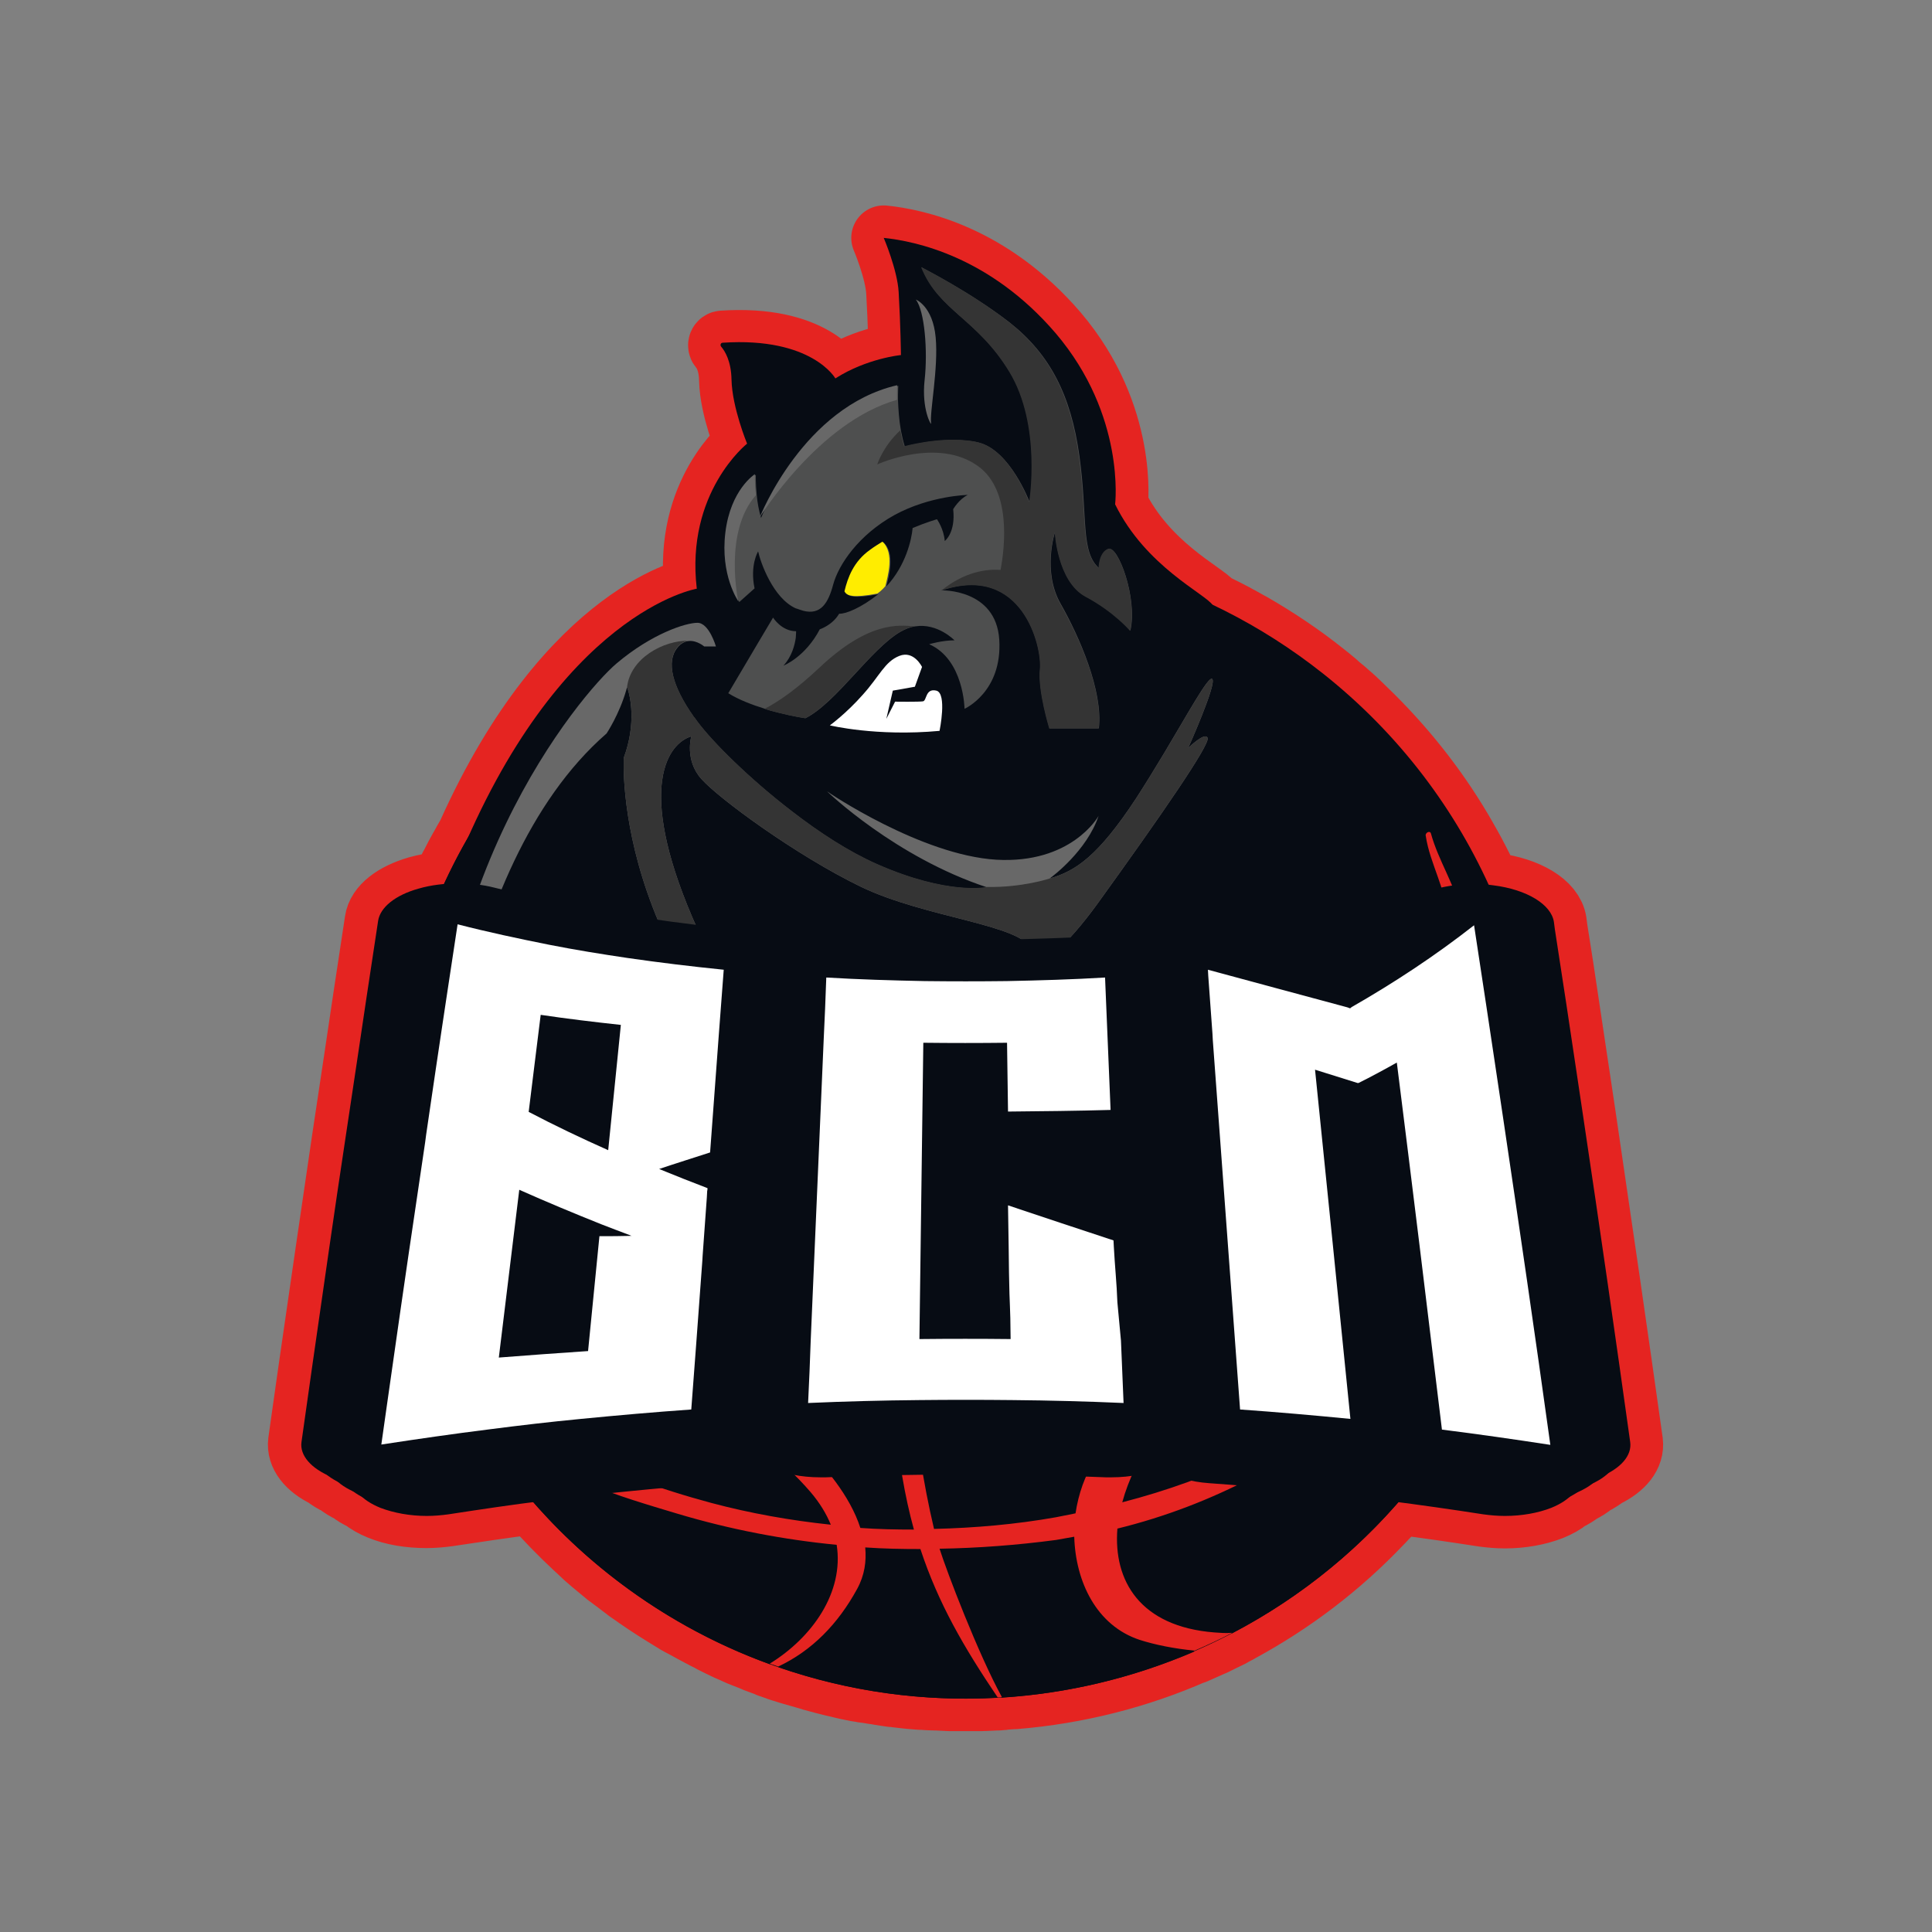 <?xml version="1.0" encoding="UTF-8"?> <svg xmlns="http://www.w3.org/2000/svg" xmlns:xlink="http://www.w3.org/1999/xlink" version="1.1" id="Calque_1" x="0px" y="0px" viewBox="0 0 595.3 595.3" style="enable-background:new 0 0 595.3 595.3;" xml:space="preserve"><rect x="0" y="0" width="595.3" height="595.3" fill="#808080" stroke="none"/> <style type="text/css"> .st0{fill:#FFFFFF;stroke:#E52421;stroke-width:20;stroke-linecap:round;stroke-linejoin:round;stroke-miterlimit:10;} .st1{fill:#070C14;} .st2{fill:#E52421;} .st3{fill:#686868;} .st4{fill:#4E4F4F;} .st5{fill:#FFFFFF;} .st6{fill:#FFED00;} .st7{fill:#343434;} </style> <path class="st0" d="M490.7,456.9c1.5-0.7,2.8-1.6,3.9-2.4c5.4-2.6,8.3-6.3,7.8-10.2c-4.5-32.2-9.3-65-14.5-100.4l-1.6-10.7 c-1.2-8-2.4-16-3.6-24c-1.1-7.6-2.3-15.3-3.5-22.8l-0.3-2.3c-0.8-5.4-8.3-10-18.6-11.3c-0.6-0.1-1.1-0.1-1.7-0.2 c-0.2-0.4-0.4-0.8-0.5-1.1c-0.2-0.4-0.3-0.7-0.5-1.1c-0.5-1-1-2.1-1.5-3.1c-1.5-3-3.1-6-4.8-8.9c0-0.1-0.1-0.1-0.1-0.2 c-7.6-13.3-17.1-25.7-28.3-36.9c-0.1-0.1-0.3-0.3-0.4-0.4c-1.3-1.3-2.7-2.6-4-3.9c-0.6-0.6-1.3-1.2-1.9-1.8 c-0.5-0.4-0.9-0.8-1.4-1.2c-0.9-0.8-1.8-1.6-2.7-2.3c-0.3-0.3-0.7-0.6-1-0.9c-1.3-1.1-2.5-2.1-3.8-3.1c0,0,0,0,0,0c0,0,0,0,0,0 c-7-5.6-14.5-10.6-22.3-15.1c-0.1-0.1-0.3-0.1-0.4-0.2c-1.1-0.6-2.3-1.3-3.4-1.9c-0.3-0.2-0.6-0.3-0.9-0.5c-1-0.5-1.9-1-2.9-1.5 c-0.4-0.2-0.8-0.4-1.2-0.6c-0.9-0.4-1.7-0.9-2.6-1.3c-0.1-0.1-0.2-0.1-0.4-0.2c-2.9-3.6-20.6-11.9-29.9-30.9c0,0,3.3-27.3-18.3-52.7 C305,79,282,74.3,272.3,73.3c0,0,4.2,9.8,4.6,16.7c0.6,10.3,0.7,19.4,0.7,19.4s-10.5,1-20.2,7.3c0,0-7.2-12.8-34.7-11 c-0.6,0-0.9,0.7-0.5,1.2c1.2,1.4,3.1,4.5,3.2,10.2c0.2,8.6,4.8,19.7,4.8,19.7s-19,15-15.5,44.7c0,0-39,6.4-70.1,75.8 c-0.8,1.3-1.5,2.6-2.2,3.9c-0.1,0.1-0.1,0.2-0.2,0.3c-0.9,1.6-1.8,3.3-2.6,4.9c-0.1,0.2-0.2,0.5-0.4,0.7c-0.7,1.4-1.3,2.7-2,4.1 c-0.2,0.4-0.4,0.8-0.6,1.2c0,0,0,0,0,0c-2.7,0.2-5.4,0.7-7.9,1.4c-7.2,2.1-11.9,5.8-12.5,10c-1.2,7.7-2.3,15.4-3.5,23.1l-2.8,18.8 l-3.8,25.3c-3.3,22.4-6.7,45.7-10.1,69.3c-1.1,8-2.3,15.9-3.4,24c-0.5,3.8,2.4,7.6,7.8,10.2c1.1,0.9,2.4,1.7,3.9,2.4 c1.1,0.9,2.4,1.7,3.9,2.4c1.1,0.9,2.3,1.6,3.8,2.3c1.4,1.1,3.1,2.1,5.1,2.9c4.1,1.7,9.1,2.5,14.3,2.5c2.3,0,4.5-0.2,6.7-0.5 c8.6-1.3,17.3-2.6,26-3.7c4.2,4.8,8.7,9.4,13.4,13.8c0.5,0.4,0.9,0.9,1.4,1.3c0.5,0.5,1.1,1,1.6,1.5c0.8,0.7,1.5,1.3,2.3,2 c0.4,0.3,0.7,0.6,1.1,0.9c1.2,1,2.3,1.9,3.5,2.9c0,0,0,0,0.1,0c0,0,0,0,0,0c0.8,0.7,1.7,1.3,2.6,2c0.1,0.1,0.3,0.2,0.4,0.3 c0.8,0.6,1.7,1.3,2.5,1.9c0.2,0.1,0.3,0.2,0.5,0.4c0.9,0.6,1.7,1.2,2.6,1.8c0.1,0.1,0.3,0.2,0.4,0.3c3.6,2.5,7.4,4.9,11.2,7.2 c0.3,0.2,0.6,0.3,0.8,0.5c0.7,0.4,1.4,0.8,2.2,1.2c0.4,0.2,0.9,0.5,1.3,0.7c0.7,0.4,1.3,0.7,2,1.1c0.5,0.3,1,0.5,1.5,0.8 c0.6,0.3,1.2,0.6,1.9,1c0.6,0.3,1.3,0.6,1.9,1c0.6,0.3,1.2,0.6,1.8,0.9c1,0.5,2.1,1,3.1,1.5c0.5,0.2,0.9,0.4,1.4,0.6 c0.7,0.3,1.5,0.7,2.2,1c0.5,0.2,1,0.4,1.5,0.6c0.8,0.3,1.5,0.6,2.3,0.9c0.5,0.2,0.9,0.4,1.4,0.6c0.9,0.3,1.8,0.7,2.7,1 c0.3,0.1,0.7,0.3,1,0.4c0.1,0,0.1,0,0.2,0.1c0.9,0.3,1.7,0.6,2.6,0.9c0.2,0.1,0.3,0.1,0.5,0.2c0.7,0.2,1.4,0.5,2.2,0.7 c0.7,0.2,1.3,0.4,2,0.6c0.7,0.2,1.4,0.4,2.1,0.6c0.7,0.2,1.4,0.4,2.1,0.6c0.7,0.2,1.3,0.4,2,0.6c0.7,0.2,1.5,0.4,2.2,0.6 c0.6,0.2,1.2,0.3,1.9,0.5c0.8,0.2,1.6,0.4,2.4,0.6c0.6,0.1,1.1,0.3,1.7,0.4c0.9,0.2,1.7,0.4,2.6,0.6c0.5,0.1,1,0.2,1.5,0.3 c0.9,0.2,1.9,0.4,2.8,0.5c0.5,0.1,0.9,0.2,1.4,0.2c1,0.2,2,0.3,3.1,0.5c0.4,0.1,0.8,0.1,1.2,0.2c1.1,0.2,2.2,0.3,3.3,0.5 c0.3,0,0.6,0.1,1,0.1c1.2,0.1,2.4,0.3,3.5,0.4c0.3,0,0.5,0.1,0.8,0.1c1.3,0.1,2.5,0.2,3.8,0.3c0.2,0,0.4,0,0.6,0 c1.3,0.1,2.6,0.2,3.9,0.2c0.2,0,0.3,0,0.5,0c1.3,0.1,2.7,0.1,4,0.2c0.2,0,0.3,0,0.5,0c1.3,0,2.6,0,3.9,0c0.2,0,0.3,0,0.5,0 c0.1,0,0.1,0,0.2,0c1.2,0,2.3,0,3.5,0c0.4,0,0.8,0,1.2,0c0.9,0,1.8-0.1,2.6-0.1c0.7,0,1.4-0.1,2-0.1c0.1,0,0.1,0,0.2,0 c0.4,0,0.8,0,1.3-0.1c0.3,0,0.6,0,0.9-0.1c0.9-0.1,1.8-0.1,2.8-0.2c0.1,0,0.2,0,0.4,0c19.5-1.6,38.1-6.4,55.2-13.9c0,0,0.1,0,0.1,0 c0,0,0.1,0,0.1,0c1.8-0.8,3.6-1.6,5.4-2.4c0.2-0.1,0.3-0.2,0.5-0.2c1.6-0.8,3.2-1.6,4.9-2.4c0.2-0.1,0.5-0.2,0.7-0.4 c0.7-0.4,1.4-0.7,2.1-1.1c0.2-0.1,0.3-0.2,0.5-0.3c15.8-8.6,30.4-19.6,43.3-33.2c0.2-0.2,0.3-0.3,0.5-0.5c0.7-0.8,1.4-1.5,2.2-2.3 c0.4-0.4,0.8-0.9,1.2-1.3c0.5-0.6,1-1.2,1.6-1.8c0,0,0-0.1,0.1-0.1c8.8,1.1,17.6,2.4,26,3.7c2.2,0.3,4.5,0.5,6.7,0.5 c5.1,0,10.1-0.9,14.2-2.5c2-0.8,3.8-1.8,5.1-2.9c1.5-0.7,2.7-1.5,3.8-2.3C488.4,458.6,489.7,457.8,490.7,456.9z"></path> <g> <g> <circle class="st1" cx="297.6" cy="346.4" r="177"></circle> <g> <path class="st1" d="M134.9,409.9c16.8,30.1,53.1,44.9,84.3,53.3c12.1,3.2,24.4,5.4,36.8,6.7c-1.4-3.3-3.3-6.7-6.2-10 c-8.6-10-19.7-18.4-30.6-25.7c-16.3-11-34.6-22.2-47.6-37.1c-23.6-27.1-39.1-66.9-28.5-102.4c0.3-1.1,2.2-1.2,2,0.2 c-7.4,35.1,6.5,81.3,35,104.5c20.9,17,47.8,26.8,67.2,45.6c6.6,6.4,14.6,15.7,17.8,25.7c5.5,0.4,11,0.5,16.5,0.5 c-1.4-5.1-2.6-10.6-3.6-16.4c-5-29.7-4.2-58-3.7-87.9c0.8-58.5,6.7-122.4,34.5-175.1c0.3-0.5,1.1-0.3,0.9,0.3 c-26.7,60.8-26,125.8-29.2,190.7c-1.4,29.4,0.6,59.4,7.3,88.2c12.6-0.3,25.2-1.4,37.6-3.6c2-0.4,4-0.8,6-1.2 c0.8-6,2.8-11.8,6-16.4c21-31,53.8-51.5,77.1-80.7c15.2-19.1,25.4-38.5,30.4-62.4c3-14.4,2.9-23.1-1.8-36.4 c-1.6-4.4-3.1-8.3-3.8-12.9c-0.1-0.9,1.3-1.7,1.6-0.7c2.3,8.5,7.4,15.8,9.3,24.4c2.2,9.7-1.4,24.2-3.8,33.6 c-6.1,23.8-17.6,44.1-33.3,63c-18.3,22-40.4,41.9-57.4,64.8c-4.7,6.3-8.1,13.3-9.9,20.3c27.4-7.1,52.7-18.9,74.9-37.6 c13.3-11.3,26.1-23.6,36.9-37.3c7.8-9.8,10.6-20.5,16.8-30.4c3.5-55.9-19.6-112.6-66.8-150c-76.7-60.7-188-47.7-248.7,28.9 c-40.3,50.9-48.1,117.2-26.4,173.7C133.1,409.3,134.3,408.9,134.9,409.9z"></path> <path class="st1" d="M423.8,429.8c-23.7,19.6-50.1,34-79.5,41.2c-1.3,16.1,7,30.2,29.9,32c1.6,0.1,3.4,0.2,5.4,0.3 c21.4-11.2,40.9-26.9,56.8-47.1c22.6-28.5,34.9-61.8,37.7-95.5c-4.3,9.7-6.7,19.8-13.8,29.3C449.5,404.6,437.7,418.2,423.8,429.8 z"></path> <path class="st1" d="M257.8,476.2c-16.4-1.6-32.8-4.7-49.1-9.6c-18.3-5.5-37.4-10.9-51.6-24.4c-5.9-5.6-13.3-11.4-18.6-18.2 c11.3,23.1,27.8,44.2,49.3,61.2c15.3,12.1,32,21.3,49.4,27.6C250.2,504.7,260.1,490.8,257.8,476.2z"></path> <path class="st1" d="M266.6,477c0.4,4.3-0.3,8.6-2.5,12.8c-5.9,10.8-13.8,19-24.3,23.9c21.9,7.6,44.9,10.7,67.6,9.4 c-10.3-15.3-18.3-29-23.8-45.7C277.9,477.5,272.2,477.3,266.6,477z"></path> <path class="st1" d="M330.9,473.7c-1.9,0.3-3.7,0.7-5.6,1c-12.1,1.6-24.1,2.5-35.9,2.7c2.2,6.9,11.9,32.4,19.2,45.7 c20.4-1.3,40.5-6.1,59.4-14.2c-6.3-0.6-12.2-1.8-16.9-3.3C337.8,501.1,331.3,487.5,330.9,473.7z"></path> <path class="st2" d="M374.2,503c-22.9-1.8-31.2-15.9-29.9-32c29.4-7.2,55.8-21.5,79.5-41.2c14-11.6,25.8-25.2,36.6-39.7 c7.1-9.5,9.5-19.6,13.8-29.3c0.1-1.1,0.2-2.1,0.2-3.2c-6.2,9.9-9,20.7-16.8,30.4c-10.9,13.7-23.6,26-36.9,37.3 c-22.2,18.8-47.5,30.5-74.9,37.6c1.9-7,5.3-14,9.9-20.3c17.1-22.9,39.1-42.8,57.4-64.8c15.7-18.9,27.2-39.2,33.3-63 c2.4-9.4,6-23.9,3.8-33.6c-1.9-8.6-7-16-9.3-24.4c-0.3-1-1.8-0.2-1.6,0.7c0.7,4.6,2.3,8.6,3.8,12.9c4.7,13.2,4.8,22,1.8,36.4 c-5,23.9-15.2,43.3-30.4,62.4c-23.3,29.2-56.1,49.7-77.1,80.7c-3.1,4.6-5.1,10.4-6,16.4c-2,0.4-4,0.8-6,1.2 c-12.4,2.2-25,3.3-37.6,3.6c-6.8-28.8-8.8-58.8-7.3-88.2c3.2-64.9,2.5-129.9,29.2-190.7c0.3-0.6-0.6-0.8-0.9-0.3 c-27.7,52.6-33.7,116.5-34.5,175.1c-0.4,29.9-1.2,58.2,3.7,87.9c1,5.9,2.2,11.3,3.6,16.4c-5.5,0-11-0.1-16.5-0.5 c-3.2-10-11.2-19.3-17.8-25.7c-19.4-18.8-46.3-28.5-67.2-45.6c-28.6-23.2-42.4-69.4-35-104.5c0.3-1.3-1.6-1.3-2-0.2 C132.5,330.1,148,370,171.6,397c13,14.9,31.3,26.1,47.6,37.1c10.9,7.4,22,15.7,30.6,25.7c2.8,3.3,4.8,6.6,6.2,10 c-12.4-1.3-24.8-3.5-36.8-6.7c-31.2-8.4-67.4-23.2-84.3-53.3c-0.6-1-1.8-0.5-2.4,0.3c1.8,4.7,3.8,9.2,6,13.7 c5.3,6.8,12.7,12.6,18.6,18.2c14.2,13.5,33.3,18.9,51.6,24.4c16.4,4.9,32.7,8,49.1,9.6c2.3,14.7-7.6,28.6-20.6,36.6 c0.9,0.3,1.7,0.6,2.6,0.9c10.4-4.9,18.4-13.1,24.3-23.9c2.3-4.2,2.9-8.5,2.5-12.8c5.7,0.4,11.3,0.5,17,0.5 c5.5,16.7,13.4,30.3,23.8,45.7c0.4,0,0.8,0,1.3-0.1c-7.3-13.3-17-38.7-19.2-45.7c11.9-0.2,23.8-1.1,35.9-2.7 c1.9-0.3,3.7-0.7,5.6-1c0.4,13.8,6.8,27.4,20.2,31.8c4.7,1.5,10.6,2.7,16.9,3.3c3.9-1.7,7.8-3.5,11.6-5.5 C377.6,503.3,375.8,503.1,374.2,503z"></path> </g> <path class="st1" d="M257.4,116.6c0,0-7.2-12.8-34.7-11c-0.6,0-0.9,0.7-0.5,1.2c1.2,1.4,3.1,4.5,3.2,10.2 c0.2,8.6,4.8,19.7,4.8,19.7s-19,15-15.5,44.7c0,0-42.5,7-74.1,85.2c-29.5,73-11.8,131.9-11.8,131.9s8.3,2.1,14.5-10.4 c6.2-12.5,26.5-35.3,65.9-29.1s59.1,13,65.4,10.9c6.2-2.1-3.1-19.7,7.3-32.7c8.5-10.6,48.8-14.3,63-15.3c2.6-0.2,4.7-2.4,4.6-5 c-0.4-11.2,2.1-39,34.8-46.4c2-0.5,3.5-2.1,3.8-4.1c0.7-5.6,3.5-16.8,13.5-21.8c1.7-0.9,2.8-2.7,2.7-4.6l-0.8-16.9 c-0.1-1.6-0.8-3.2-2-4.3c-6.3-5.6-25.8-22.9-25.9-23.5c-0.2-0.7,0.3-5.4-1.9-8.8c-2.2-3.5-20.6-11.8-30.1-31.1 c0,0,3.3-27.3-18.3-52.7C305,79,282,74.3,272.3,73.3c0,0,4.2,9.8,4.6,16.7c0.6,10.3,0.7,19.4,0.7,19.4S267.1,110.4,257.4,116.6z"></path> <g> <path class="st3" d="M366.1,230.5c0,0,9-20.1,7.4-21.3c-1.2-0.9-7.2,10.2-15,23.2c-2.7,4.5-5.6,9.2-8.5,13.7 c-11.6,17.6-18.5,22.3-26.6,24.6c0,0,0,0,0,0c0,0,0,0,0,0c0,0,0,0,0,0c0,0,0,0,0,0c0,0,0,0,0,0c0,0,0,0,0,0c0,0,0,0,0,0 c1-0.7,11.5-8.6,15.1-19.3c-0.2,0.4-8.5,14.8-31.5,13.5c-23.2-1.4-51.9-20.8-52.2-21.1c0.3,0.3,21.1,20.3,49.3,29.6 c0,0-11.9,2.6-33.9-7.1c-8.6-3.8-17.7-9.7-26.1-16.2c-13.2-10.1-24.6-21.5-29.2-27.7c-0.4-0.6-0.8-1.1-1.2-1.6 c-6.6-9.4-8.5-16.9-5-21.2c1.1-1.4,2.4-2,3.6-2.1c2.5-0.2,4.7,1.7,4.7,1.7h3.6c0,0-2.1-7.3-5.7-7.3c-3.6,0-14,3.3-24.9,12.5 c-10.9,9.2-61.8,69.3-55,160.1c0,0,3.6-96.5,51.9-138.5c0,0,4-6,6.1-13.5c0.1-0.2,0.1-0.5,0.2-0.7c0,0.1,0.1,0.2,0.2,0.4 c0.7,2.1,2.8,10.5-1.2,21.3c0,0-4.2,70.2,70.6,121.4c0,0-32.2-31.8-49.5-72.3c-17.3-40.5-7.3-53.6-0.3-55.7c0,0-2.1,7.3,3.1,13.1 c5.2,5.9,29.1,23.5,49.1,33.2c20.1,9.7,49.5,11.6,52.7,19.4c0,0-4.8-1.9-6.2,2.2c-1.4,4.2,6.7,10.9,26.5-16.4 c19.7-27.3,34.6-48.9,33.9-51S366.1,230.5,366.1,230.5z"></path> <path class="st4" d="M348.3,194.3c0,0-4.8-5.9-13.7-10.5c-8.8-4.7-9.5-19.9-9.5-19.9s-4,12.1,1.7,22.1 c5.7,10,13.1,26.8,11.8,38.4h-15.2c0,0-3.6-11.6-2.9-18.3s-5.4-32.7-30.4-24.2c0,0,0,0,0,0c0,0,0,0,0,0s16.8-0.5,17.8,15.2 c1,16.1-10.7,21.3-10.7,21.3s-0.2-15.2-10.9-19.9c0,0,4-1.2,7.8-1.2c0,0-5.2-5.4-12.1-4.3c-1.5,0.2-3,0.8-4.6,1.7 c-9.2,5.4-19.7,21.8-29.2,26.6c0,0-3.6-0.5-8.3-1.7c-1.3-0.3-2.8-0.7-4.2-1.2c-3.9-1.2-8.1-2.8-11.3-4.8l9.4-15.9l4.4-7.4 c0,0,2.6,4.2,7.1,4.2c0,0,0,0.8-0.1,2c-0.3,2.2-1.2,5.8-3.8,8.6c0,0,6.7-2.6,11.2-11.2c0,0,3.8-1.2,5.9-4.7c0,0,0.1-0.1,0.1-0.1 c2,0.1,6.7-1.8,12-6c-7.5,1.4-9.4,0.7-10.1-0.7c1-4.2,2.8-9.2,7.9-12.8c1.2-0.9,2.5-1.7,3.8-2.5c3.8,3.4,1.6,10.7,0.9,13.6 c6-6.4,7.8-14.5,8.1-18c4.3-1.8,7.5-2.7,7.5-2.7s2.1,2.9,2.4,6.7c0,0,3.4-2.5,2.6-9.8c0,0,1.8-3.1,4.5-4.4c0,0-11.6,0.2-22.6,6.2 c-11,6.1-17.2,15.2-18.9,21.5c-1.5,5.6-3.8,9.4-9.2,8c-0.6-0.2-1.3-0.4-2.1-0.7c0,0-0.1,0-0.1,0c-7.1-3.1-11-14.3-11.7-17.6 c0,0-2.6,4.2-1.1,11.4l-4.7,4.2c0,0,0,0,0,0c-0.1-0.2-5.6-8.1-4-21.2c1.6-13.3,9.1-18,9.1-18s-0.1,2.7,0.3,6.5 c0.2,2.1,0.6,4.4,1.3,6.8l0,0c0.2-0.5,13.5-34,42.3-40.7c0,0-0.1,1.1-0.1,2.9c0,0.5,0,1,0,1.6c0.1,2.5,0.3,5.9,0.9,9.3 c0.3,1.6,0.7,3.3,1.2,4.9c0,0,10.1-2.8,19.2-1.8c1.2,0.1,2.4,0.3,3.6,0.6c9.6,2.4,15.5,17.9,15.7,18.4c0,0,0,0,0,0c0,0,0,0,0,0 s0.1-0.5,0.2-1.5c0.7-5.4,2.2-24.6-6.3-38.6c-10-16.5-21.8-18.8-27.2-32.3c0.2,0.2,14.7,7.4,27,16.9c12.6,9.9,19,22.5,21.6,41.2 c2.6,18.7,0.3,29.6,6.1,34.6c0,0,0-4.7,2.9-5.9C344.4,167.9,350.6,184.3,348.3,194.3z"></path> </g> <path class="st5" d="M255.7,223.5c0,0,14.3,3.5,33.8,1.7c0,0,2.4-11.6-1-12.4s-2.9,3.1-4.1,3.3c-1.2,0.2-8.6,0.1-8.6,0.1l-2.7,5.3 l2-8.7l6.8-1.2l2.2-6.1c0,0-2.5-5.2-7-3.4c-4.5,1.8-6,6.1-11.2,11.9C260.7,219.9,255.7,223.5,255.7,223.5z"></path> <path class="st6" d="M272.8,180.6C272.8,180.6,272.8,180.6,272.8,180.6c0,0-1.1,1.4-2.5,2.3c-7.5,1.4-9.4,0.7-10.1-0.7 c1-4.2,2.8-9.2,7.9-12.8c1.2-0.9,2.5-1.7,3.8-2.5C275.7,170.4,273.5,177.7,272.8,180.6z"></path> <g> <path class="st3" d="M286.9,130.5c0.1,0.8-3-4.4-2-13.4c1-9,0-21.3-2.7-24.8c0,0,5.2,2,6.1,11.6S286.4,127,286.9,130.5z"></path> <path class="st3" d="M276.4,121.6c0,0.5,0,1,0,1.6c-24.2,6.8-42.3,36.2-42.3,36.2c0.2-0.5,13.5-34,42.3-40.7 C276.5,118.7,276.4,119.8,276.4,121.6z"></path> <path class="st3" d="M227.5,185.3c-0.1-0.2-5.6-8.1-4-21.2c1.6-13.3,9.1-18,9.1-18s-0.1,2.7,0.3,6.5 C222.9,163.9,227.4,185,227.5,185.3z"></path> </g> <g> <path class="st7" d="M366.1,230.5c0,0,9-20.1,7.4-21.3c-1.2-0.9-7.2,10.2-15,23.2c-2.7,4.5-5.6,9.2-8.5,13.7 c-11.6,17.6-18.5,22.3-26.6,24.6c0,0,0,0,0,0c0,0,0,0,0,0c0,0,0,0,0,0c0,0,0,0,0,0c0,0,0,0,0,0c0,0,0,0,0,0c0,0,0,0,0,0 c0,0,0,0,0,0c0,0,0,0,0,0c0,0,0,0,0,0s-8.4,2.8-19.3,2.6c-4.6-1.5-9-3.3-13.2-5.3c4.2,2,8.6,3.8,13.2,5.3c0,0-11.9,2.6-33.9-7.1 c-8.6-3.8-17.7-9.7-26.1-16.2c-13.2-10.1-24.6-21.5-29.2-27.7c-0.4-0.6-0.8-1.1-1.2-1.6c-6.6-9.4-8.5-16.9-5-21.2 c1.1-1.4,2.4-2,3.6-2.1c-7.9-0.1-18.1,5.4-19.1,14.4c0,0.1,0.1,0.2,0.2,0.4c0.7,2.1,2.8,10.5-1.2,21.3c0,0-4.2,70.2,70.6,121.4 c0,0-32.2-31.8-49.5-72.3c-17.3-40.5-7.3-53.6-0.3-55.7c0,0-2.1,7.3,3.1,13.1c5.2,5.9,29.1,23.5,49.1,33.2 c20.1,9.7,49.5,11.6,52.7,19.4c0,0-4.8-1.9-6.2,2.2c-1.4,4.2,6.7,10.9,26.5-16.4c19.7-27.3,34.6-48.9,33.9-51 S366.1,230.5,366.1,230.5z"></path> <path class="st7" d="M281.9,193c-1.5,0.2-3,0.8-4.6,1.7c-9.2,5.4-19.7,21.8-29.2,26.6c0,0-3.6-0.5-8.3-1.7 c-1.3-0.3-2.8-0.7-4.2-1.2c4.7-2.4,10.3-6.5,16.7-12.5C267.7,191.3,277,192.6,281.9,193z"></path> <path class="st7" d="M341.4,169.1c-2.9,1.2-2.9,5.9-2.9,5.9c-5.7-5-3.5-15.9-6.1-34.6c-2.6-18.7-9-31.3-21.6-41.2 c-12.2-9.5-26.8-16.8-27-16.9c5.4,13.5,17.2,15.8,27.2,32.3c10,16.5,6.1,40.1,6.1,40.1s0,0,0,0c0,0,0,0,0,0 c-0.2-0.5-6-16.1-15.7-18.4c-1.2-0.3-2.4-0.5-3.6-0.6c-9.1-1-19.2,1.8-19.2,1.8c-0.5-1.6-0.9-3.3-1.2-4.9 c-5.4,5-7.1,10.5-7.1,10.5s18.8-8.6,31.3,0.7c9.9,7.4,8.1,24.4,6.7,31.8c-4.3-0.3-11,0.5-18.3,6.4c0,0,0,0,0,0 c25.1-8.5,31.1,17.5,30.4,24.2c-0.7,6.7,2.9,18.3,2.9,18.3h15.2c1.4-11.6-6.1-28.4-11.8-38.4c-5.7-10-1.7-22.1-1.7-22.1 s0.7,15.2,9.5,19.9c8.8,4.7,13.7,10.5,13.7,10.5C350.6,184.3,344.4,167.9,341.4,169.1z"></path> </g> </g> <g> <g> <g> <path class="st1" d="M131.5,467.1c-5.1,0-10.1-0.9-14.3-2.5c-5.9-2.4-9.1-6.1-8.6-10c1-7.4,2.1-14.8,3.1-22.1 c3.1-21.7,6.2-43.2,9.3-63.9l3.5-23.4l2.6-17.3c1.1-7.1,2.2-14.2,3.2-21.3c0.6-3.9,4.9-7.4,11.6-9.3c3.5-1,7.4-1.5,11.3-1.5 c3.5,0,7,0.4,10.2,1.2c7.6,1.9,15.7,3.7,23.9,5.3c6.6,1.3,13.5,2.4,20.5,3.5c8.2,1.2,16.7,2.2,25.3,3.1 c11.1,1.1,19,6.2,18.5,11.9c-0.5,6.1-0.9,12.2-1.3,18.2l-2.5,33.7c-0.1,1.8-1,3.5-2.6,5c1.4,1.6,2,3.4,1.9,5.2l-4.6,62.9 c-0.4,5.7-8.7,10.4-19.7,11.2c-10.1,0.7-20.2,1.6-30.1,2.6c-8.3,0.8-16.6,1.8-24.9,2.8c-9.9,1.2-19.8,2.7-29.6,4.2 C136,466.9,133.8,467.1,131.5,467.1z"></path> <path class="st1" d="M342.5,455.2c-0.6,0-1.2,0-1.8,0c-10.1-0.4-20.3-0.7-30.4-0.8c-4.2-0.1-8.5-0.1-12.7-0.1s-8.5,0-12.7,0.1 c-10.1,0.1-20.3,0.4-30.4,0.8c-0.6,0-1.2,0-1.8,0c-5.8,0-11.4-1.1-15.7-3.2c-4.7-2.3-7.3-5.5-7.2-8.8l0.8-17.7 c1.1-24.4,2.1-48.8,3.1-73.1l1.3-30.1c0.1-3.3,3-6.4,7.8-8.5c4.2-1.9,9.6-2.9,15.1-2.9c0.8,0,1.6,0,2.4,0.1 c8.6,0.5,17.5,0.8,26.2,0.9c3.6,0.1,7.3,0.1,10.9,0.1c3.6,0,7.4,0,11-0.1c8.8-0.1,17.6-0.4,26.2-0.9c0.8,0,1.6-0.1,2.4-0.1 c5.5,0,10.9,1,15.1,2.9c4.8,2.2,7.6,5.3,7.8,8.5l1.6,37.6c0.2,5.4-6.7,25-16.3,26.5c2.3,0.8,4.6-13.5,6.9-12.7 c6.3,2.1,10.2,5.7,10.4,9.5l1.8,42.3c0.3,5.9,0.5,11.8,0.8,17.7c0.1,3.3-2.5,6.5-7.2,8.8C353.9,454.1,348.3,455.2,342.5,455.2z"></path> <path class="st1" d="M463.7,467.1c-2.3,0-4.5-0.2-6.7-0.5c-9.6-1.5-19.5-2.9-29.6-4.2c-4.6-0.6-8.5-1.8-11.5-3.5 c-2.8,0.6-5.9,0.9-8.9,0.9c-1.5,0-3-0.1-4.4-0.2c-9.9-1-20.1-1.9-30.1-2.6c-11-0.8-19.3-5.5-19.7-11.1l-9.2-125.1 c-0.3-4.2,3.9-8.1,10.8-10.3c3.7-1.2,7.9-1.8,12-1.8c3.7,0,7.5,0.5,10.9,1.4c7.9,2.2,15.9,4.3,23.8,6.5 c7.7-4.9,14.9-9.9,21.7-15.3c4.3-3.4,11.6-5.3,19.2-5.3c1.9,0,3.8,0.1,5.7,0.4c9.5,1.2,16.4,5.4,17.2,10.4l0.3,2.1 c1.1,7,2.1,14,3.2,21.1c1.1,7.3,2.2,14.7,3.3,22.1l1.5,9.9c4.9,32.7,9.2,62.9,13.4,92.6c0.5,3.9-2.7,7.6-8.6,10 C473.9,466.2,468.9,467.1,463.7,467.1z"></path> </g> <g> <path class="st1" d="M128.1,464.8c-5.2,0-10.4-0.9-14.5-2.6c-6-2.5-9.3-6.3-8.8-10.2c1.1-7.5,2.1-15.1,3.2-22.6 c3.2-22.2,6.3-44.1,9.5-65.2l3.6-23.8l2.7-17.7c1.1-7.3,2.2-14.5,3.3-21.7c0.6-4,5-7.5,11.8-9.5c3.6-1,7.5-1.5,11.5-1.5 c3.6,0,7.1,0.4,10.4,1.3c7.8,2,16,3.8,24.4,5.4c6.7,1.3,13.8,2.5,20.9,3.5c8.3,1.2,17,2.3,25.8,3.2c11.3,1.1,19.3,6.3,18.9,12.2 c-0.5,6.2-0.9,12.4-1.4,18.6l-2.5,34.4c-0.1,1.8-1.1,3.6-2.7,5.1c1.4,1.6,2.1,3.4,1.9,5.3l-4.7,64.2 c-0.4,5.8-8.9,10.6-20.1,11.4c-10.3,0.7-20.6,1.6-30.7,2.6c-8.4,0.8-17,1.8-25.4,2.9c-10.1,1.3-20.2,2.7-30.2,4.3 C132.8,464.7,130.4,464.8,128.1,464.8z"></path> <path class="st1" d="M343.4,452.8c-0.6,0-1.2,0-1.9,0c-10.3-0.4-20.7-0.7-31-0.8c-4.3-0.1-8.6-0.1-12.9-0.1 c-4.3,0-8.6,0-12.9,0.1c-10.3,0.1-20.7,0.4-31,0.8c-0.6,0-1.2,0-1.9,0c-5.9,0-11.7-1.2-16-3.3c-4.8-2.3-7.5-5.6-7.3-8.9 l0.8-18.1c1.1-24.9,2.1-49.8,3.2-74.6l1.3-30.7c0.1-3.3,3-6.5,7.9-8.7c4.3-1.9,9.8-3,15.4-3c0.8,0,1.7,0,2.5,0.1 c8.8,0.5,17.8,0.8,26.8,0.9c3.7,0.1,7.4,0.1,11.1,0.1c3.7,0,7.5,0,11.3-0.1c9-0.1,18-0.5,26.8-0.9c0.8,0,1.7-0.1,2.5-0.1 c5.6,0,11.1,1,15.4,3c4.9,2.2,7.8,5.4,7.9,8.7l1.6,38.3c0.2,5.5-6.8,10.2-16.6,11.7c2.4,0.8,4.7,1.6,7.1,2.4 c6.4,2.2,10.4,5.8,10.6,9.7l1.9,43.2c0.3,6,0.5,12.1,0.8,18.1c0.1,3.4-2.5,6.6-7.3,8.9C355.1,451.6,349.3,452.8,343.4,452.8z"></path> <path class="st1" d="M467.1,464.8c-2.3,0-4.6-0.2-6.9-0.5c-9.8-1.5-19.9-3-30.2-4.3c-4.6-0.6-8.7-1.9-11.7-3.6 c-2.9,0.6-6,0.9-9.1,0.9c-1.5,0-3-0.1-4.5-0.2c-10.2-1-20.5-1.9-30.7-2.6c-11.2-0.8-19.7-5.6-20.1-11.4l-9.4-127.6 c-0.3-4.3,3.9-8.3,11.1-10.6c3.8-1.2,8-1.8,12.3-1.8c3.8,0,7.6,0.5,11.1,1.4c8,2.2,16.2,4.4,24.3,6.6c7.9-5,15.2-10.1,22.1-15.6 c4.4-3.4,11.8-5.4,19.6-5.4c1.9,0,3.9,0.1,5.8,0.4c9.7,1.3,16.7,5.5,17.5,10.6l0.3,2.1c1.1,7.1,2.2,14.3,3.3,21.5 c1.1,7.5,2.3,15,3.4,22.6l1.5,10.1c4.9,33.3,9.4,64.2,13.7,94.5c0.6,3.9-2.7,7.7-8.8,10.2C477.5,464,472.3,464.8,467.1,464.8z"></path> </g> <g> <path class="st1" d="M124.7,462.6c-5.3,0-10.6-0.9-14.8-2.6c-6.2-2.5-9.5-6.4-8.9-10.4c1.1-7.7,2.2-15.4,3.3-23 c3.2-22.6,6.5-45,9.7-66.5l3.6-24.3l2.7-18c1.1-7.4,2.2-14.8,3.4-22.2c0.6-4,5.1-7.7,12-9.6c3.6-1,7.7-1.6,11.7-1.6 c3.6,0,7.3,0.4,10.6,1.3c7.9,2,16.3,3.9,24.9,5.5c6.9,1.3,14,2.5,21.4,3.6c8.5,1.2,17.3,2.3,26.3,3.2 c11.5,1.1,19.7,6.4,19.3,12.4c-0.5,6.3-0.9,12.7-1.4,19l-2.6,35.1c-0.1,1.9-1.1,3.6-2.7,5.2c1.4,1.7,2.1,3.5,2,5.4l-4.8,65.5 c-0.4,5.9-9.1,10.8-20.5,11.6c-10.5,0.7-21,1.7-31.3,2.7c-8.6,0.9-17.3,1.9-25.9,2.9c-10.3,1.3-20.6,2.8-30.8,4.4 C129.4,462.4,127,462.6,124.7,462.6z"></path> <path class="st1" d="M344.3,450.2c-0.6,0-1.3,0-1.9,0c-10.5-0.4-21.2-0.7-31.6-0.8c-4.4-0.1-8.8-0.1-13.2-0.1 c-4.4,0-8.8,0-13.2,0.1c-10.5,0.1-21.2,0.4-31.6,0.8c-0.6,0-1.3,0-1.9,0c-6.1,0-11.9-1.2-16.4-3.3c-4.9-2.4-7.6-5.7-7.5-9.1 l0.8-18.5c1.1-25.4,2.2-50.8,3.3-76.1l1.3-31.3c0.1-3.4,3.1-6.6,8.1-8.9c4.4-2,10-3,15.7-3c0.8,0,1.7,0,2.5,0.1 c9,0.5,18.2,0.8,27.3,1c3.8,0.1,7.6,0.1,11.4,0.1c3.8,0,7.7,0,11.5-0.1c9.2-0.1,18.4-0.5,27.3-1c0.8,0,1.7-0.1,2.5-0.1 c5.8,0,11.4,1.1,15.7,3c5,2.3,8,5.5,8.1,8.9l1.7,39.1c0.2,5.6-6.9,10.4-17,11.9c2.4,0.8,4.8,1.6,7.2,2.4 c6.6,2.2,10.6,5.9,10.8,9.9l1.9,44.1c0.3,6.2,0.5,12.3,0.8,18.5c0.2,3.4-2.6,6.8-7.5,9.1C356.3,449,350.4,450.2,344.3,450.2z"></path> <path class="st1" d="M470.6,462.6c-2.3,0-4.7-0.2-7-0.5c-10-1.6-20.3-3-30.8-4.4c-4.7-0.6-8.9-1.9-12-3.7c-2.9,0.6-6.1,1-9.3,1 c-1.5,0-3.1-0.1-4.6-0.2c-10.4-1-20.9-2-31.3-2.7c-11.4-0.8-20.1-5.7-20.5-11.6l-9.6-130.2c-0.3-4.4,4-8.5,11.3-10.8 c3.8-1.2,8.2-1.8,12.5-1.8c3.9,0,7.8,0.5,11.4,1.5c8.2,2.3,16.5,4.5,24.8,6.7c8-5.1,15.5-10.3,22.6-15.9c4.5-3.5,12-5.5,20-5.5 c2,0,3.9,0.1,5.9,0.4c9.9,1.3,17.1,5.7,17.9,10.9l0.3,2.2c1.1,7.3,2.2,14.6,3.3,21.9c1.2,7.6,2.3,15.3,3.5,23l1.5,10.3 c5.1,34,9.6,65.5,14,96.4c0.6,4-2.8,7.9-8.9,10.4C481.2,461.7,475.9,462.6,470.6,462.6z"></path> </g> <g> <path class="st1" d="M121.2,460.2c-5.4,0-10.8-0.9-15.1-2.7c-6.3-2.6-9.7-6.5-9.1-10.6c1.1-7.9,2.2-15.7,3.3-23.5 c3.3-23.1,6.6-45.9,9.9-67.9l3.7-24.8l2.8-18.4c1.1-7.6,2.3-15.1,3.4-22.6c0.6-4.1,5.2-7.8,12.3-9.8c3.7-1.1,7.8-1.6,12-1.6 c3.7,0,7.4,0.4,10.9,1.3c8.1,2.1,16.6,4,25.4,5.6c7,1.3,14.3,2.6,21.8,3.7c8.7,1.3,17.7,2.4,26.9,3.3 c11.8,1.2,20.1,6.5,19.7,12.7c-0.5,6.5-1,12.9-1.4,19.4l-2.6,35.8c-0.1,1.9-1.1,3.7-2.8,5.3c1.5,1.7,2.2,3.6,2,5.5l-4.9,66.8 c-0.4,6-9.3,11-20.9,11.8c-10.7,0.8-21.4,1.7-32,2.7c-8.8,0.9-17.7,1.9-26.4,3c-10.5,1.3-21,2.8-31.4,4.4 C126,460.1,123.5,460.2,121.2,460.2z"></path> <path class="st1" d="M345.3,447.7c-0.6,0-1.3,0-1.9,0c-10.7-0.4-21.6-0.7-32.3-0.8c-4.5-0.1-9-0.1-13.5-0.1s-9,0-13.5,0.1 c-10.7,0.1-21.6,0.4-32.3,0.8c-0.6,0-1.3,0-1.9,0c-6.2,0-12.2-1.2-16.7-3.4c-5-2.4-7.8-5.8-7.6-9.3l0.8-18.9 c1.1-25.9,2.2-51.8,3.3-77.7l1.4-32c0.1-3.5,3.1-6.8,8.3-9.1c4.5-2,10.2-3.1,16.1-3.1c0.9,0,1.7,0,2.6,0.1 c9.2,0.5,18.5,0.8,27.9,1c3.8,0.1,7.7,0.1,11.6,0.1c3.9,0,7.8,0,11.7-0.1c9.4-0.1,18.8-0.5,27.9-1c0.9,0,1.7-0.1,2.6-0.1 c5.9,0,11.6,1.1,16.1,3.1c5.1,2.3,8.1,5.6,8.3,9.1l1.7,39.9c0.2,5.7-7.1,10.6-17.3,12.2c2.5,0.8,4.9,1.6,7.4,2.5 c6.7,2.2,10.8,6,11,10.1l1.9,45c0.3,6.3,0.5,12.6,0.8,18.8c0.2,3.5-2.6,6.9-7.6,9.3C357.5,446.4,351.5,447.7,345.3,447.7z"></path> <path class="st1" d="M474.1,460.2c-2.4,0-4.8-0.2-7.2-0.6c-10.2-1.6-20.8-3.1-31.4-4.4c-4.8-0.6-9.1-1.9-12.2-3.7 c-3,0.6-6.2,1-9.5,1c-1.6,0-3.1-0.1-4.7-0.2c-10.6-1.1-21.3-2-31.9-2.7c-11.7-0.8-20.5-5.8-20.9-11.8l-9.8-132.9 c-0.3-4.5,4.1-8.6,11.5-11c3.9-1.2,8.4-1.9,12.8-1.9c4,0,8,0.5,11.6,1.5c8.3,2.3,16.9,4.6,25.3,6.9c8.2-5.2,15.8-10.5,23.1-16.2 c4.6-3.6,12.3-5.6,20.4-5.6c2,0,4,0.1,6,0.4c10.1,1.3,17.4,5.8,18.2,11.1l0.3,2.2c1.1,7.4,2.3,14.9,3.4,22.4 c1.2,7.8,2.4,15.6,3.5,23.5l1.6,10.5c5.2,34.7,9.8,66.9,14.2,98.4c0.6,4.1-2.8,8.1-9.1,10.6 C484.9,459.3,479.6,460.2,474.1,460.2z"></path> </g> <g> <path class="st1" d="M117.6,457.9c-5.5,0-11-0.9-15.4-2.8c-6.4-2.6-9.9-6.7-9.3-10.8c1.1-8,2.3-16,3.4-24 c3.4-23.6,6.7-46.9,10.1-69.3l3.8-25.3l2.8-18.8c1.2-7.7,2.3-15.4,3.5-23.1c0.6-4.2,5.3-8,12.5-10c3.8-1.1,8-1.6,12.2-1.6 c3.8,0,7.6,0.4,11.1,1.3c8.3,2.1,17,4,25.9,5.8c7.1,1.4,14.6,2.6,22.3,3.8c8.8,1.3,18.1,2.4,27.4,3.4c12,1.2,20.5,6.7,20.1,12.9 c-0.5,6.6-1,13.2-1.5,19.8l-2.7,36.5c-0.1,1.9-1.1,3.8-2.8,5.4c1.5,1.7,2.2,3.7,2,5.6l-5,68.2c-0.4,6.1-9.5,11.2-21.4,12.1 c-10.9,0.8-21.9,1.7-32.6,2.8c-9,0.9-18,1.9-27,3.1c-10.7,1.3-21.5,2.9-32,4.5C122.4,457.7,120,457.9,117.6,457.9z"></path> <path class="st1" d="M346.3,445c-0.7,0-1.3,0-2,0c-11-0.4-22-0.7-32.9-0.9c-4.6-0.1-9.2-0.1-13.7-0.1s-9.2,0-13.7,0.1 c-11,0.1-22,0.4-32.9,0.9c-0.7,0-1.3,0-2,0c-6.3,0-12.4-1.2-17-3.5c-5.1-2.5-7.9-5.9-7.8-9.5l0.8-19.2 c1.1-26.4,2.3-52.9,3.4-79.3l1.4-32.6c0.1-3.6,3.2-6.9,8.4-9.3c4.6-2,10.4-3.2,16.4-3.2c0.9,0,1.8,0,2.6,0.1 c9.4,0.5,18.9,0.8,28.4,1c3.9,0.1,7.9,0.1,11.8,0.1c4,0,8,0,12-0.1c9.6-0.2,19.1-0.5,28.4-1c0.9,0,1.8-0.1,2.7-0.1 c6,0,11.8,1.1,16.4,3.2c5.2,2.3,8.3,5.7,8.4,9.3l1.7,40.7c0.2,5.8-7.2,10.8-17.7,12.4c2.5,0.8,5,1.7,7.5,2.5 c6.8,2.3,11,6.1,11.2,10.3l2,45.9c0.3,6.4,0.5,12.8,0.8,19.2c0.2,3.6-2.7,7-7.8,9.5C358.7,443.8,352.6,445,346.3,445z"></path> <path class="st1" d="M477.7,457.9c-2.4,0-4.9-0.2-7.3-0.6c-10.4-1.6-21.2-3.2-32-4.5c-4.9-0.6-9.2-2-12.5-3.8 c-3.1,0.7-6.3,1-9.7,1c-1.6,0-3.2-0.1-4.8-0.2c-10.8-1.1-21.8-2-32.6-2.8c-11.9-0.8-20.9-5.9-21.4-12.1l-10-135.6 c-0.3-4.5,4.2-8.8,11.7-11.2c4-1.3,8.5-1.9,13.1-1.9c4.1,0,8.1,0.5,11.8,1.5c8.5,2.4,17.2,4.7,25.8,7 c8.4-5.3,16.1-10.7,23.5-16.5c4.7-3.7,12.5-5.8,20.8-5.8c2,0,4.1,0.1,6.1,0.4c10.3,1.3,17.8,5.9,18.6,11.3l0.3,2.3 c1.2,7.6,2.3,15.2,3.5,22.8c1.2,8,2.4,16,3.6,24l1.6,10.7c5.3,35.4,10,68.2,14.5,100.4c0.6,4.2-2.9,8.2-9.3,10.8 C488.7,456.9,483.3,457.9,477.7,457.9z"></path> </g> </g> <g> <path class="st5" d="M193.5,295.2c9.7,1.4,19.6,2.6,29.5,3.6c-0.5,6.6-1,13.2-1.5,19.8c-0.9,12.2-1.8,24.3-2.7,36.5 c-5.2,1.7-10.4,3.3-15.7,5.1c4.9,2,9.9,4,14.9,5.9c0,0.3,0,0.6-0.1,0.9c0,0.6-0.1,1.3-0.1,1.9c-0.4,6-0.9,12-1.3,18 c0,0.6-0.1,1.2-0.1,1.7c-0.6,8.6-1.3,17.2-1.9,25.8c-0.5,6.6-1,13.3-1.5,19.9c-11.4,0.8-22.7,1.8-34,2.9 c-9.4,0.9-18.8,2-28.1,3.2c-11.2,1.4-22.3,3-33.4,4.7c1.1-8,2.3-16,3.4-23.9c3.3-23.3,6.7-46.4,10.1-69.2 c0.1-0.8,0.2-1.5,0.3-2.3c1-7,2.1-14.1,3.1-21.1c0.1-0.7,0.2-1.4,0.3-2c0.9-6.3,1.9-12.5,2.8-18.7c1.2-7.7,2.3-15.4,3.5-23.1 c9.3,2.4,18.7,4.4,28.2,6.3C177.3,292.7,185.4,294,193.5,295.2z M187.4,354.4c1.3-12.9,2.6-25.7,3.9-38.6 c-8.3-0.9-16.6-1.9-24.7-3.1c-1.2,9.9-2.5,19.9-3.7,29.9C170.9,346.8,179.1,350.7,187.4,354.4z M184.7,380.9c3.3,0,6.6,0,9.9-0.1 c-0.2-0.1-0.4-0.1-0.5-0.2c-3-1.1-6-2.3-8.9-3.4c-8.5-3.4-16.9-6.9-25.2-10.6c-2.1,17.1-4.2,34.4-6.3,51.7 c9.1-0.7,18.3-1.4,27.5-2C182.4,404.5,183.5,392.7,184.7,380.9z"></path> <path class="st5" d="M345.4,413.1c0.3,6.4,0.5,12.8,0.8,19.2c-11.4-0.5-22.9-0.8-34.3-0.9c-9.5-0.1-19.1-0.1-28.6,0 c-11.4,0.1-22.9,0.4-34.3,0.9c0.3-6.4,0.6-12.8,0.8-19.2c1.3-30.9,2.7-61.8,4-92.7c0.3-6.4,0.6-12.8,0.8-19.2 c10.1,0.6,20.2,0.9,30.3,1.1c8.4,0.1,16.9,0.1,25.3,0c10.1-0.2,20.3-0.5,30.3-1.1c0.3,6.4,0.5,12.8,0.8,19.2 c0.3,7.2,0.6,14.4,0.9,21.6c-10.5,0.3-21,0.4-31.6,0.5c-0.1-7.1-0.2-14.2-0.3-21.2c-8.6,0.1-17.2,0.1-25.8,0 c-0.4,30.4-0.8,60.9-1.2,91.3c9.4-0.1,18.8-0.1,28.1,0c-0.1-11.8-0.3-8.6-0.5-20.4c0-2.7-0.1-5.3-0.1-8 c-0.1-4.3-0.1-8.5-0.2-12.8c10.7,3.6,21.6,7.2,32.5,10.8c0,0.6,0.1,1.2,0.1,1.9c0.3,5.8,0.9,11.4,1.1,17.2L345.4,413.1z"></path> <path class="st5" d="M458,310.1c1.7,11.5,3.5,23.1,5.2,34.7c4.9,33,9.8,66.4,14.5,100.4c-11.1-1.7-22.2-3.3-33.4-4.7 c-4.6-38.1-9.2-75.8-13.9-113.1c-3.9,2.2-7.8,4.3-11.8,6.3c-0.1,0-0.2,0-0.3,0c-4.4-1.4-8.7-2.7-13.1-4.1 c3.6,35.6,7.3,71.5,10.9,107.6c-11.3-1.1-22.6-2.1-34-2.9c-2.8-38.1-5.6-76-8.4-113.8c0-0.6-0.1-1.3-0.1-1.9 c-0.4-6-0.9-11.9-1.3-17.9c0-0.6-0.1-1.3-0.1-1.9c14.3,3.9,28.6,7.7,43,11.6c0.3,0.1,0.5,0.2,0.8,0.3c0.2-0.1,0.3-0.3,0.5-0.4 c13.1-7.5,25.7-15.8,37.7-25.2C455.5,293.4,456.7,301.8,458,310.1z"></path> </g> </g> </g> </svg> 